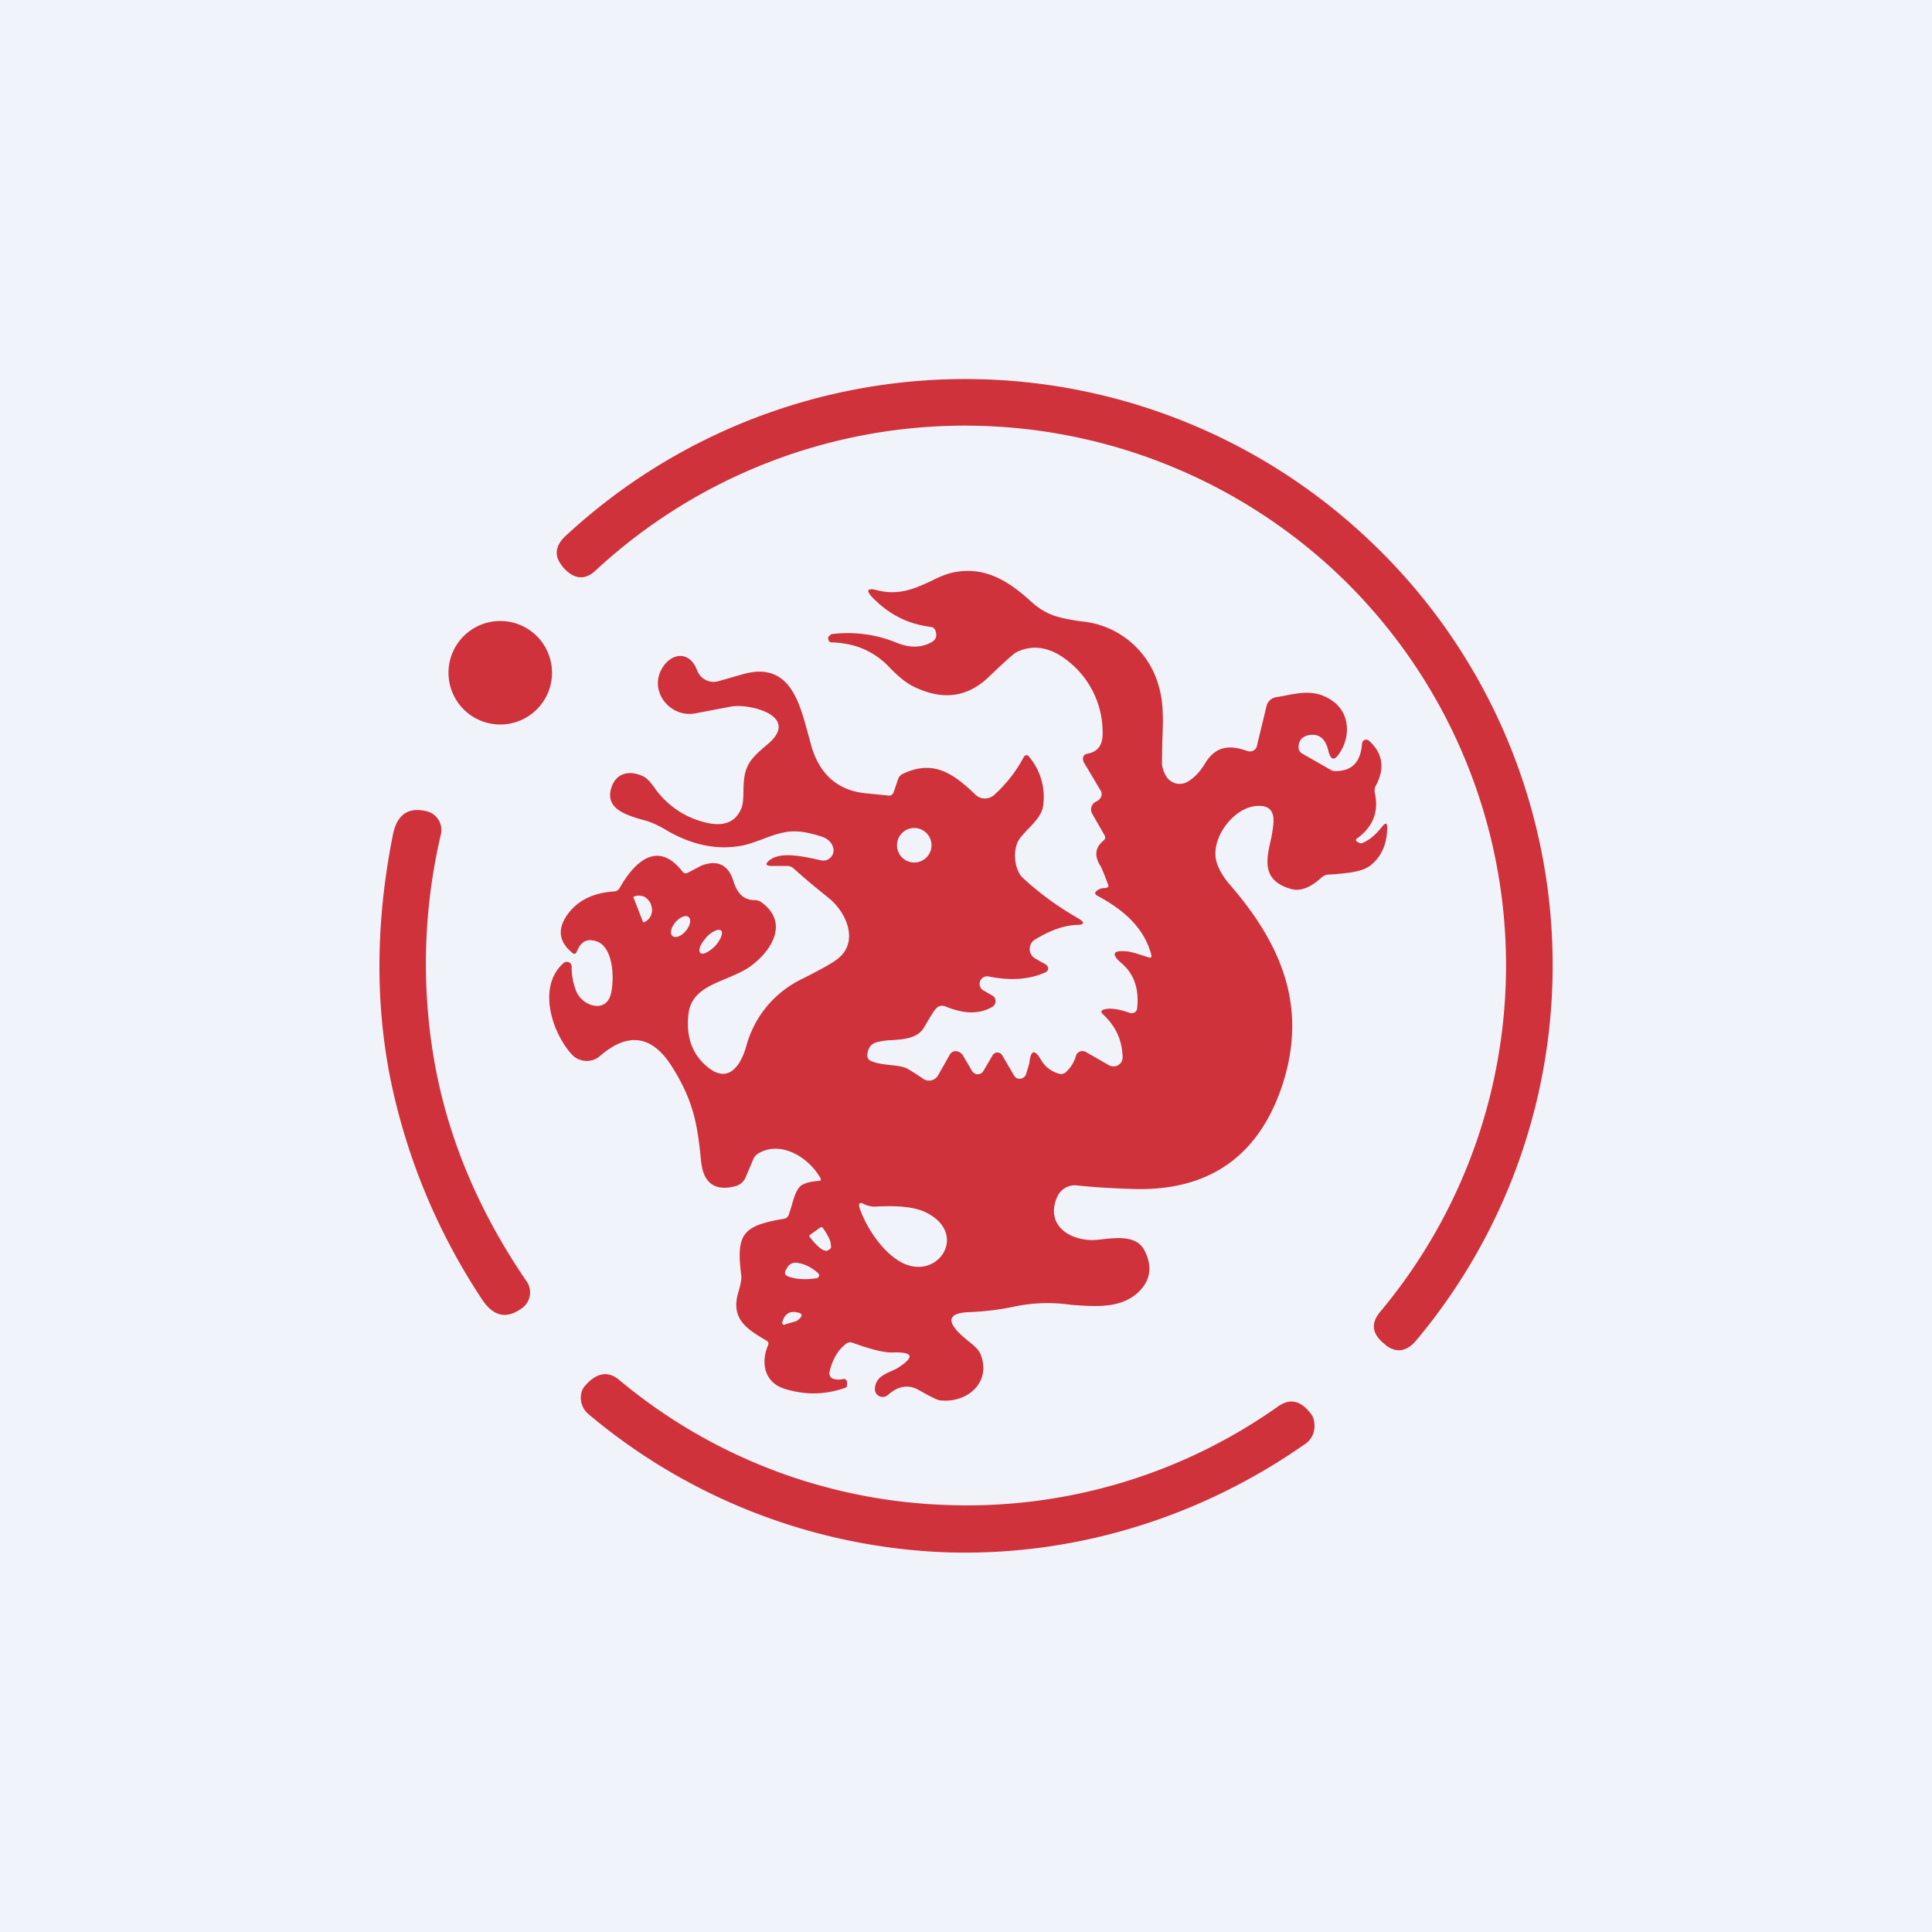 <!-- by TradingView --><svg width="56" height="56" viewBox="0 0 56 56" xmlns="http://www.w3.org/2000/svg"><path fill="#F0F3FA" d="M0 0h56v56H0z"/><path d="M39.69 15.66a16.93 16.93 0 0 1 1.37 23.18c-.27.33-.57.39-.88.16l-.02-.02c-.39-.3-.44-.61-.16-.95a15.64 15.64 0 0 0-1.23-21.4 15.74 15.74 0 0 0-21.5-.1c-.31.3-.64.27-.96-.1l-.01-.02c-.25-.3-.21-.6.11-.89a17.02 17.02 0 0 1 23.28.14ZM14.5 21a1.5 1.5 0 1 0 0-3 1.5 1.5 0 0 0 0 3ZM12.62 30.93c.41 2.18 1.3 4.25 2.65 6.22a.56.56 0 0 1-.13.76c-.46.34-.84.25-1.17-.25a18.13 18.13 0 0 1-2.67-6.47c-.43-2.22-.4-4.55.09-7 .12-.59.45-.81 1-.67a.56.56 0 0 1 .39.66 16.42 16.42 0 0 0-.16 6.75Z" fill="#CF323A"/><path fill-rule="evenodd" d="M39.34 24.4c-.05-.04-.05-.07 0-.1.46-.34.63-.77.51-1.32a.3.3 0 0 1 .03-.21c.27-.5.2-.94-.2-1.3a.12.12 0 0 0-.13-.02.12.12 0 0 0-.07.1c-.04.55-.3.81-.8.8a.23.23 0 0 1-.1-.03l-.84-.48a.2.2 0 0 1-.1-.19c0-.18.1-.3.29-.34.3-.06.5.1.58.48.07.25.17.26.31.05.34-.5.3-1.17-.19-1.52-.48-.34-.92-.25-1.47-.14l-.18.03a.34.34 0 0 0-.27.26l-.28 1.16a.2.2 0 0 1-.19.15.2.2 0 0 1-.08-.01c-.55-.2-.95-.13-1.25.39-.13.21-.28.37-.47.49a.46.46 0 0 1-.66-.19.85.85 0 0 1-.1-.33l.01-.64c.02-.51.05-1.09-.1-1.59a2.56 2.56 0 0 0-2.26-1.89c-.65-.1-1-.17-1.45-.58-.66-.6-1.32-1-2.18-.85-.25.04-.49.15-.73.27-.44.2-.9.42-1.54.26-.3-.08-.34 0-.13.22.47.48 1.02.76 1.67.84.08.01.13.05.15.13.05.15 0 .26-.15.33-.29.15-.61.15-.98 0a3.72 3.72 0 0 0-1.88-.25c-.02 0-.05.03-.1.08a.07.07 0 0 0 0 .06c0 .06.04.1.1.1.67.02 1.2.25 1.63.68.3.32.56.52.76.61.83.4 1.54.3 2.15-.28.46-.44.73-.68.8-.72.48-.24.98-.16 1.48.23a2.63 2.63 0 0 1 1.03 2.13c0 .34-.15.53-.46.58a.14.14 0 0 0-.11.15l.01.07.5.84a.2.2 0 0 1-.01.23.32.32 0 0 1-.13.1.25.25 0 0 0-.1.35l.35.61c.04.07.03.12-.03.17-.24.2-.27.45-.07.75 0 0 .08.17.2.5.04.07.01.11-.07.12-.1 0-.17.02-.22.06-.1.06-.1.12 0 .17.72.39 1.33.89 1.55 1.7.02.08-.01.1-.08.08-.3-.1-.5-.16-.6-.17-.44-.05-.5.07-.17.35.36.31.5.75.44 1.3a.15.15 0 0 1-.08.12.16.16 0 0 1-.13.01c-.34-.12-.59-.15-.75-.1-.09.03-.1.08-.03.14.37.34.56.76.57 1.25a.26.26 0 0 1-.26.26.26.26 0 0 1-.13-.03l-.68-.39a.2.2 0 0 0-.28.1.98.98 0 0 1-.3.49.2.2 0 0 1-.2.04.86.86 0 0 1-.51-.39c-.18-.32-.3-.3-.34.05 0 .04-.04.16-.1.36a.2.2 0 0 1-.27.11.2.2 0 0 1-.08-.08l-.34-.58a.16.16 0 0 0-.28 0l-.27.46a.19.19 0 0 1-.32 0l-.27-.46a.25.25 0 0 0-.08-.08.23.23 0 0 0-.11-.04.2.2 0 0 0-.11.02.2.2 0 0 0-.08.08l-.34.6a.3.3 0 0 1-.43.1 7.12 7.12 0 0 0-.47-.3c-.13-.06-.3-.08-.49-.1-.18-.02-.38-.04-.56-.12a.17.17 0 0 1-.1-.18c.02-.19.1-.31.27-.36a2 2 0 0 1 .41-.06c.36-.02.79-.05.97-.38.14-.24.24-.41.31-.5.08-.11.18-.14.3-.1.55.23 1 .23 1.37.01a.19.19 0 0 0 0-.32l-.28-.16a.22.22 0 0 1 .15-.4c.63.13 1.19.1 1.67-.12a.13.13 0 0 0 .07-.1c0-.03 0-.05-.02-.07a.12.12 0 0 0-.04-.05l-.32-.18a.32.32 0 0 1-.01-.54c.44-.27.83-.41 1.2-.43.25 0 .27-.07.05-.2a8.68 8.68 0 0 1-1.6-1.17c-.24-.23-.33-.88-.03-1.2l.15-.17c.2-.2.43-.44.47-.68a1.8 1.8 0 0 0-.39-1.44c-.06-.09-.13-.08-.18.02a4 4 0 0 1-.83 1.06.4.4 0 0 1-.56 0c-.62-.59-1.2-1.03-2.1-.6a.26.26 0 0 0-.14.16l-.13.38c-.03.06-.07.1-.15.09l-.59-.06c-.82-.06-1.36-.5-1.62-1.3l-.13-.47c-.25-.92-.55-2.06-1.87-1.69l-.7.2a.51.51 0 0 1-.63-.3c-.2-.55-.69-.54-.98-.13-.47.68.17 1.5.91 1.37l1.05-.2c.54-.1 2.05.28 1.04 1.11-.53.44-.67.64-.68 1.3 0 .28-.02.46-.07.56-.18.41-.55.53-1.11.37a2.51 2.51 0 0 1-1.38-.96c-.13-.19-.24-.3-.33-.35-.43-.21-.85-.1-.96.4-.12.55.47.72.95.86l.08.02c.16.05.34.13.53.24.76.46 1.51.62 2.25.48.16-.03.35-.1.55-.17.33-.13.7-.26 1.01-.24.21 0 .46.06.75.15.2.07.32.2.34.38a.29.29 0 0 1-.1.24.3.3 0 0 1-.25.07l-.18-.04c-.47-.1-1.02-.2-1.32.03-.14.11-.12.17.06.17h.45c.06 0 .12.02.17.06.33.3.67.58 1.02.86.54.43.92 1.32.22 1.81-.18.13-.5.3-.97.54a3.03 3.03 0 0 0-1.63 1.96c-.16.55-.5 1.07-1.08.63-.48-.37-.68-.9-.59-1.6.08-.58.59-.79 1.1-1 .28-.12.57-.24.78-.42.57-.45 1-1.22.24-1.78a.34.34 0 0 0-.21-.07c-.29 0-.49-.17-.6-.52-.15-.5-.46-.66-.94-.48l-.38.2c-.07.04-.12.03-.17-.03-.73-.93-1.4-.26-1.82.48a.2.2 0 0 1-.17.1c-.61.04-1.06.27-1.35.68-.29.42-.24.78.15 1.1.06.05.1.03.13-.04.1-.25.25-.36.47-.32.61.08.62 1.13.52 1.54-.14.6-.86.36-1.02-.1a1.87 1.87 0 0 1-.12-.68.14.14 0 0 0-.16-.14.14.14 0 0 0-.07.03c-.78.68-.34 2.03.24 2.66a.59.59 0 0 0 .81.04c.83-.72 1.54-.6 2.12.36.6.97.71 1.65.81 2.68.06.6.36.9 1 .73a.43.43 0 0 0 .29-.25l.23-.54a.34.34 0 0 1 .13-.15c.65-.4 1.46.1 1.8.69.04.06.03.1-.05.1-.25.02-.42.07-.52.15-.14.14-.2.38-.26.59l-.08.25a.19.19 0 0 1-.15.11c-1.2.2-1.38.45-1.22 1.67 0 .08-.02.23-.09.46-.23.78.26 1.07.82 1.4.05.03.07.08.04.14-.22.52-.09 1.09.5 1.26.58.18 1.16.17 1.73-.03.02 0 .04-.02.05-.03a.09.09 0 0 0 .01-.05v-.09a.1.1 0 0 0-.03-.07.1.1 0 0 0-.08-.02.5.5 0 0 1-.3-.01c-.08-.03-.1-.1-.1-.18.08-.35.23-.63.47-.82a.2.2 0 0 1 .2-.04c.55.2.95.3 1.2.28.56-.01.6.13.13.44a1.6 1.6 0 0 1-.2.1c-.23.1-.48.22-.48.53a.22.22 0 0 0 .13.2.23.23 0 0 0 .24-.03c.3-.27.6-.32.9-.15.35.2.56.3.62.3.79.09 1.5-.53 1.17-1.34-.06-.15-.24-.29-.38-.4l-.14-.12c-.5-.45-.42-.69.26-.7.38-.02.77-.06 1.2-.15a4.69 4.69 0 0 1 1.68-.06c.76.06 1.45.1 1.95-.36.35-.33.42-.73.2-1.18-.21-.47-.78-.41-1.23-.36-.16.02-.3.03-.4.02-.7-.05-1.23-.52-.92-1.24a.56.56 0 0 1 .58-.34c.45.05.96.08 1.52.1 2.22.1 3.69-.88 4.4-2.92.78-2.28.05-4.1-1.46-5.86-.3-.34-.44-.64-.45-.9-.03-.64.6-1.4 1.22-1.42.34-.02.49.15.46.51a3.9 3.9 0 0 1-.08.5c-.13.58-.25 1.16.6 1.4.27.07.55-.04.87-.33a.34.34 0 0 1 .2-.09l.2-.01c.4-.04.79-.07 1.03-.26.31-.25.47-.61.48-1.07 0-.16-.04-.18-.15-.05-.17.22-.35.38-.56.47a.1.1 0 0 1-.1 0l-.06-.03ZM26.5 25a.5.5 0 1 0 0-1 .5.5 0 0 0 0 1Zm-8.14 1.01v-.02h.01c.1-.04.2-.04.3 0 .09.05.16.13.2.22v.02c.04.1.04.2 0 .3a.37.37 0 0 1-.2.2h-.01a.02.02 0 0 1-.02 0l-.28-.72Zm1.13 1.12c-.08-.07-.04-.25.09-.4.13-.15.3-.22.38-.15.08.07.05.25-.08.4-.13.16-.3.22-.39.15Zm.98.05c-.17.18-.24.37-.17.44.07.07.26-.03.43-.2.16-.18.24-.38.17-.45-.07-.06-.27.03-.43.2Zm6.32 7.94c-.3-.13-.74-.18-1.34-.15a.77.77 0 0 1-.39-.06c-.14-.08-.19-.04-.14.12.22.61.67 1.25 1.17 1.54 1.09.62 2.04-.84.7-1.45Zm-3 .45a.03.03 0 0 1 .02 0 .03.03 0 0 1 .02 0l.04.05a1.6 1.6 0 0 1 .2.37l.02.14c0 .04-.02.06-.04.08l-.05.03c-.02.02-.05.02-.09.01a.4.4 0 0 1-.12-.06 1.6 1.6 0 0 1-.29-.3l-.04-.05v-.02a.03.03 0 0 1 .01-.02l.32-.23Zm-.08 1.33c-.2-.18-.42-.28-.64-.3a.27.27 0 0 0-.25.14l-.04.07c-.05.09-.03.15.07.19.22.08.5.1.82.05a.09.09 0 0 0 .07-.06.09.09 0 0 0-.03-.09Zm-.96 1.5a.07.07 0 0 1-.07-.03.06.06 0 0 1 0-.06c.06-.21.19-.3.37-.28.23.03.25.11.04.26l-.34.1Z" fill="#CF323A"/><path d="M27.37 43.62a15.6 15.6 0 0 0 9.67-2.85c.36-.26.7-.17 1 .27a.72.72 0 0 1 .03.5.62.62 0 0 1-.22.3c-3.1 2.18-6.8 3.3-10.54 3.15A17.08 17.08 0 0 1 17.07 41a.62.62 0 0 1-.2-.69.6.6 0 0 1 .06-.11c.34-.41.69-.48 1.02-.2a15.6 15.6 0 0 0 9.42 3.62Z" fill="#CF323A"/></svg>